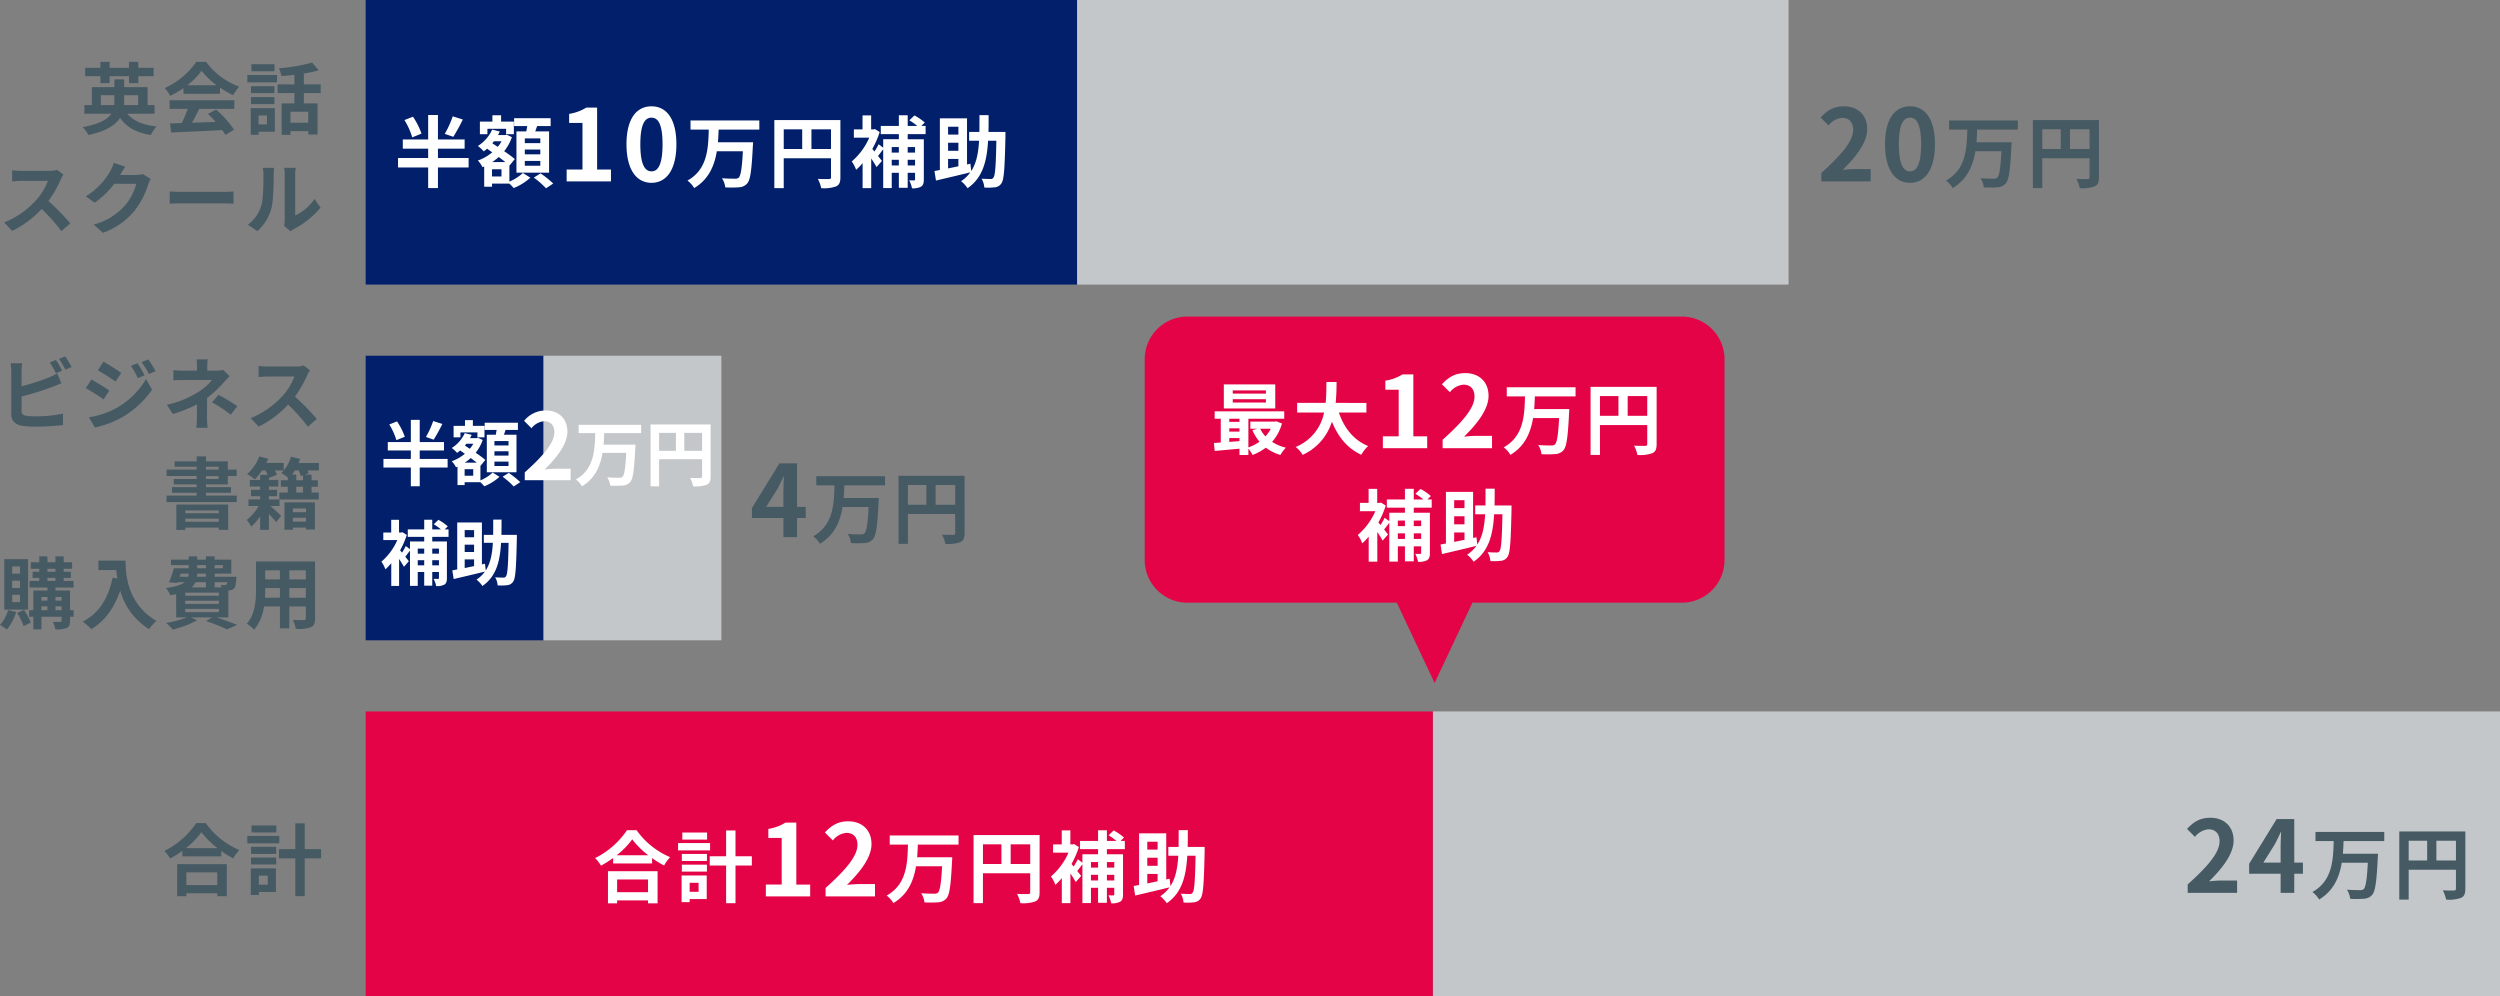 <svg xmlns="http://www.w3.org/2000/svg" width="702.794" height="280" viewBox="0 0 702.794 280"><rect x="0" y="0" width="702.794" height="280" fill="#808080" stroke="none"/><g transform="translate(-147.206 -1696)"><rect width="200" height="80" transform="translate(250 1696)" fill="#011f6b"/><rect width="50" height="80" transform="translate(250 1796)" fill="#011f6b"/><rect width="200" height="80" transform="translate(450 1696)" fill="#c3c7c9"/><rect width="300" height="80" transform="translate(550 1896)" fill="#c3c7c9"/><rect width="50" height="80" transform="translate(300 1796)" fill="#c3c7c9"/><path d="M-62.568-12.628h2.6v-1.958h5.434v1.958h2.618v-1.958h4.334V-16.94H-51.92v-1.672h-2.618v1.672h-5.434v-1.672h-2.6v1.672h-4.29v2.354h4.29Zm.132,6.16V-9.24h3.784v1.98a4.782,4.782,0,0,1-.044.792ZM-51.964-9.24v2.772h-3.96c.022-.242.022-.506.022-.748V-9.24Zm4.62,5.214V-6.468H-49.3v-5.038h-6.6v-2.2h-2.75v2.2h-6.314v5.038h-2.112v2.442h7.568c-1.034,1.562-3.344,2.9-8.052,3.762a10.755,10.755,0,0,1,1.628,2.222C-60.962.88-58.344-.814-57.046-2.86-55.2-.22-52.492,1.3-48.4,1.958a10.382,10.382,0,0,1,1.628-2.42c-3.85-.4-6.578-1.562-8.228-3.564Zm9.2-8.008a19.993,19.993,0,0,0,4.026-4.07,21.411,21.411,0,0,0,4.224,4.07Zm-1.078,2.4h10.274v-1.738a26.585,26.585,0,0,0,3.7,2.134,13.56,13.56,0,0,1,1.694-2.4,20.124,20.124,0,0,1-9.306-6.974H-35.6a21.846,21.846,0,0,1-8.888,7.37,10.22,10.22,0,0,1,1.54,2.2,25.4,25.4,0,0,0,3.718-2.2ZM-43.12-5.39h5.1a42.247,42.247,0,0,1-1.672,3.982l-3.322.11.352,2.552c3.74-.176,9.174-.4,14.344-.682a11.663,11.663,0,0,1,.88,1.364L-24.992.462A29.588,29.588,0,0,0-30.03-5.192l-2.31,1.21a26.222,26.222,0,0,1,2.156,2.244c-2.244.088-4.51.176-6.622.242.66-1.232,1.386-2.6,2.024-3.894h9.856V-7.81H-43.12Zm29.5-12.562h-6.49v1.98h6.49Zm-2.134,14.41v2.508h-2.354V-3.542ZM-13.53-5.61h-6.776v7.5h2.2V1.034h4.576Zm-6.71-1.122h6.6v-1.98h-6.6Zm6.6-5.038h-6.6v1.958h6.6Zm-7.634-1.078h8.36v-2.068h-8.36ZM-4.136-1.5H-9.13v-3.08h4.994Zm3.5-8.338v-2.442h-4.73v-3.058a33.455,33.455,0,0,0,4.158-.9l-1.848-2.178a48.088,48.088,0,0,1-9.328,1.606,8.561,8.561,0,0,1,.7,2.2c1.166-.088,2.42-.2,3.652-.352v2.684h-4.73v2.442h4.73v2.9h-3.586V1.914H-9.13V.858h4.994v.968h2.618V-6.93h-3.85v-2.9ZM-72.952,13.084l-1.8-1.342a7.885,7.885,0,0,1-2.266.286h-7.766a24.578,24.578,0,0,1-2.6-.154V15c.462-.022,1.672-.154,2.6-.154h7.458a17.046,17.046,0,0,1-3.278,5.39,24.662,24.662,0,0,1-9.02,6.314l2.266,2.376a28.979,28.979,0,0,0,8.272-6.182,50.168,50.168,0,0,1,5.544,6.226l2.508-2.178A61.846,61.846,0,0,0-77.176,20.5a32.346,32.346,0,0,0,3.454-6.05A10.4,10.4,0,0,1-72.952,13.084Zm17.358-2.244-3.212-1.056a10.584,10.584,0,0,1-.99,2.31,19.371,19.371,0,0,1-6.864,7.084L-64.2,21a25.076,25.076,0,0,0,5.544-5.324h6.182a15.639,15.639,0,0,1-3.124,6.006A17.533,17.533,0,0,1-64.46,27.12l2.6,2.332a20.542,20.542,0,0,0,8.888-6.2A22.954,22.954,0,0,0-49.148,15.9a8.808,8.808,0,0,1,.726-1.584l-2.244-1.386a7.054,7.054,0,0,1-1.914.264H-57c.022-.044.044-.066.066-.11C-56.672,12.6-56.1,11.61-55.594,10.84Zm12.518,6.974v3.454c.814-.066,2.288-.11,3.542-.11H-27.72c.924,0,2.046.088,2.574.11V17.814c-.572.044-1.54.132-2.574.132H-39.534C-40.678,17.946-42.284,17.88-43.076,17.814Zm32.142,9.7,1.848,1.518a4.7,4.7,0,0,1,.946-.66A24.223,24.223,0,0,0-.682,22.368l-1.694-2.42A13.932,13.932,0,0,1-7.81,24.59V13.084a11.171,11.171,0,0,1,.154-1.914h-3.278a9.753,9.753,0,0,1,.176,1.892V25.888A8.372,8.372,0,0,1-10.934,27.516Zm-10.186-.33,2.684,1.782a12.9,12.9,0,0,0,3.916-6.314c.594-2.222.66-6.864.66-9.46a14.491,14.491,0,0,1,.154-2H-16.94a8.349,8.349,0,0,1,.2,2.024c0,2.662-.022,6.82-.638,8.712A10.378,10.378,0,0,1-21.12,27.186Z" transform="translate(238 1732)" fill="#465a64"/><path d="M1.2,0H15.092V-3.472h-4.48c-.98,0-2.352.112-3.388.224,3.78-3.7,6.888-7.728,6.888-11.48,0-3.864-2.6-6.384-6.524-6.384-2.828,0-4.676,1.092-6.58,3.136l2.24,2.24a5.421,5.421,0,0,1,3.808-2.128c1.988,0,3.108,1.26,3.108,3.36,0,3.192-3.332,7.084-8.96,12.124ZM26.152.392c4.228,0,7-3.7,7-10.836s-2.772-10.668-7-10.668-7.028,3.5-7.028,10.668C19.124-3.3,21.924.392,26.152.392Zm0-3.22c-1.792,0-3.136-1.792-3.136-7.616,0-5.8,1.344-7.476,3.136-7.476s3.108,1.68,3.108,7.476C29.26-4.62,27.944-2.828,26.152-2.828ZM56.464-14.564v-2.574H37.126v2.574h5.126c-.154,5.3-.33,11.154-5.984,14.322A7.829,7.829,0,0,1,38.16,1.87C42.252-.594,43.836-4.4,44.518-8.47h7.326c-.242,4.708-.594,6.864-1.166,7.414a1.415,1.415,0,0,1-1.034.286c-.66,0-2.156,0-3.674-.132a6.288,6.288,0,0,1,.924,2.574,26.893,26.893,0,0,0,3.828-.022A3.189,3.189,0,0,0,53.076.55c.858-.968,1.232-3.63,1.562-10.384.044-.33.066-1.166.066-1.166H44.826c.11-1.188.154-2.4.2-3.564ZM71.116-9.108v-5.544h5.5v5.544Zm-7.788-5.544H68.52v5.544H63.328Zm15.928-2.6H60.688V1.892h2.64v-8.4H76.616v5.324c0,.374-.154.506-.572.528-.44,0-1.87.022-3.124-.066a10.693,10.693,0,0,1,.946,2.618,10.164,10.164,0,0,0,4.158-.484C78.948.99,79.256.264,79.256-1.166Z" transform="translate(658 1747)" fill="#465a64"/><path d="M1.2,0H15.092V-3.472h-4.48c-.98,0-2.352.112-3.388.224,3.78-3.7,6.888-7.728,6.888-11.48,0-3.864-2.6-6.384-6.524-6.384-2.828,0-4.676,1.092-6.58,3.136l2.24,2.24a5.421,5.421,0,0,1,3.808-2.128c1.988,0,3.108,1.26,3.108,3.36,0,3.192-3.332,7.084-8.96,12.124Zm21.28-8.512,3.22-5.152c.588-1.12,1.148-2.268,1.652-3.388h.112c-.056,1.232-.14,3.108-.14,4.312v4.228ZM27.328,0h3.836V-5.376H33.6V-8.512H31.164V-20.748H26.208L18.48-8.176v2.8h8.848ZM56.464-14.564v-2.574H37.126v2.574h5.126c-.154,5.3-.33,11.154-5.984,14.322A7.829,7.829,0,0,1,38.16,1.87C42.252-.594,43.836-4.4,44.518-8.47h7.326c-.242,4.708-.594,6.864-1.166,7.414a1.415,1.415,0,0,1-1.034.286c-.66,0-2.156,0-3.674-.132a6.288,6.288,0,0,1,.924,2.574,26.893,26.893,0,0,0,3.828-.022A3.189,3.189,0,0,0,53.076.55c.858-.968,1.232-3.63,1.562-10.384.044-.33.066-1.166.066-1.166H44.826c.11-1.188.154-2.4.2-3.564ZM71.116-9.108v-5.544h5.5v5.544Zm-7.788-5.544H68.52v5.544H63.328Zm15.928-2.6H60.688V1.892h2.64v-8.4H76.616v5.324c0,.374-.154.506-.572.528-.44,0-1.87.022-3.124-.066a10.693,10.693,0,0,1,.946,2.618,10.164,10.164,0,0,0,4.158-.484C78.948.99,79.256.264,79.256-1.166Z" transform="translate(761 1947)" fill="#465a64"/><path d="M4.592-8.512l3.22-5.152c.588-1.12,1.148-2.268,1.652-3.388h.112c-.056,1.232-.14,3.108-.14,4.312v4.228ZM9.436,0h3.836V-5.376h2.436V-8.512H13.272V-20.748H8.316L.588-8.176v2.8H9.436ZM38.012-14.564v-2.574H18.674v2.574H23.8c-.154,5.3-.33,11.154-5.984,14.322A7.829,7.829,0,0,1,19.708,1.87C23.8-.594,25.384-4.4,26.066-8.47h7.326c-.242,4.708-.594,6.864-1.166,7.414a1.415,1.415,0,0,1-1.034.286c-.66,0-2.156,0-3.674-.132a6.288,6.288,0,0,1,.924,2.574A26.893,26.893,0,0,0,32.27,1.65,3.189,3.189,0,0,0,34.624.55c.858-.968,1.232-3.63,1.562-10.384.044-.33.066-1.166.066-1.166H26.374c.11-1.188.154-2.4.2-3.564ZM52.224-9.108v-5.544h5.5v5.544Zm-7.788-5.544h5.192v5.544H44.436Zm15.928-2.6H41.8V1.892h2.64v-8.4H57.724v5.324c0,.374-.154.506-.572.528-.44,0-1.87.022-3.124-.066a10.693,10.693,0,0,1,.946,2.618,10.164,10.164,0,0,0,4.158-.484C60.056.99,60.364.264,60.364-1.166Z" transform="translate(358 1847)" fill="#465a64"/><path d="M-75.064-17.82l-1.738.7a26.33,26.33,0,0,1,1.716,3.058l1.782-.748C-73.722-15.62-74.514-17.006-75.064-17.82Zm2.6-.99-1.738.7a23.325,23.325,0,0,1,1.782,3.036l1.738-.748A24.285,24.285,0,0,0-72.468-18.81Zm-12.078,1.936H-87.8a18.2,18.2,0,0,1,.176,2.288V-2.6c0,1.892,1.1,2.948,3.014,3.3a24.489,24.489,0,0,0,3.7.242A62.516,62.516,0,0,0-73.084.484V-2.728a37.27,37.27,0,0,1-7.656.77,20.576,20.576,0,0,1-2.552-.132c-.99-.2-1.43-.44-1.43-1.386v-4.07A75.938,75.938,0,0,0-76.1-10.23c.726-.264,1.716-.682,2.574-1.034l-1.188-2.794a14.228,14.228,0,0,1-2.4,1.188,55.482,55.482,0,0,1-7.612,2.442v-4.158A16.528,16.528,0,0,1-84.546-16.874ZM-52.14-16.9l-1.848.77a19.872,19.872,0,0,1,1.936,3.454l1.914-.814A37.411,37.411,0,0,0-52.14-16.9Zm3.014-1.056-1.87.77a21.14,21.14,0,0,1,2.068,3.344l1.87-.836A28.291,28.291,0,0,0-49.126-17.952Zm-12.584.638-1.584,2.42c1.452.814,3.74,2.288,4.972,3.146l1.628-2.42C-57.838-14.982-60.258-16.522-61.71-17.314Zm-4.07,15.62,1.65,2.882a27.668,27.668,0,0,0,7.348-2.706,26.538,26.538,0,0,0,8.734-7.92l-1.694-2.992A22.271,22.271,0,0,1-58.3-4.18,23.593,23.593,0,0,1-65.78-1.694Zm.682-10.6-1.584,2.42c1.474.792,3.762,2.266,5.016,3.146L-60.06-9.2C-61.182-9.988-63.6-11.506-65.1-12.3Zm32.692-5.676h-3.146a14.212,14.212,0,0,1,.132,2.024v1.144h-3.806a20.7,20.7,0,0,1-2.816-.154v2.882c.682-.066,2.068-.088,2.86-.088h7.964a14.542,14.542,0,0,1-3.7,3.278A27.323,27.323,0,0,1-43.89-5.214l1.694,2.6a38.628,38.628,0,0,0,6.754-2.706v3.762a25.343,25.343,0,0,1-.176,2.816h3.168C-32.516.572-32.6-.682-32.6-1.562c0-1.386.022-3.784.022-5.544a33.2,33.2,0,0,0,4.62-4.312c.484-.528,1.144-1.276,1.716-1.826l-1.826-1.782a6.594,6.594,0,0,1-1.826.22h-2.64V-15.95A18.032,18.032,0,0,1-32.406-17.974ZM-25.938-2.4l1.848-2.42a49.593,49.593,0,0,0-5.28-3.19L-31.2-5.9A34.6,34.6,0,0,1-25.938-2.4ZM-3.652-14.916l-1.8-1.342a7.885,7.885,0,0,1-2.266.286h-7.766a24.578,24.578,0,0,1-2.6-.154V-13c.462-.022,1.672-.154,2.6-.154H-8.03a17.046,17.046,0,0,1-3.278,5.39,24.662,24.662,0,0,1-9.02,6.314L-18.062.924A28.979,28.979,0,0,0-9.79-5.258,50.168,50.168,0,0,1-4.246.968L-1.738-1.21A61.847,61.847,0,0,0-7.876-7.5a32.345,32.345,0,0,0,3.454-6.05A10.4,10.4,0,0,1-3.652-14.916ZM-29.282,24.5v.792H-38.7V24.5ZM-38.7,27.67v-.858h9.416v.858Zm-2.53,2.31h2.53v-.66h9.416v.638h2.64V22.83H-41.228Zm8.338-15.158h3.542v.836H-32.89Zm0-2.618h3.542v.814H-32.89Zm6.138,4.972V14.822h2.508v-1.8h-2.508V10.686H-32.89V9.3h-2.618v1.386h-6.2V12.2h6.2v.814h-8.448v1.8h8.448v.836h-6.446v1.518h6.446v.77h-6.93V19.53h6.93v.792h-8.47v1.826h19.734V20.322H-32.89V19.53h7.04V17.946h-7.04v-.77ZM-4.774,23.93v1.056H-8.448V23.93Zm-3.674,3.7V26.548h3.674v1.078Zm-2.376,2.288h2.376V29.32h3.674v.528h2.508V22.214h-8.558Zm5.214-15.29V16.01H-7.5V14.426H-8.668c.264-.374.528-.748.77-1.166H-6.82a7.944,7.944,0,0,1,.572,1.606Zm0,4.84H-7.5V17.836H-5.61Zm4.466-8.316h-5.7c.154-.4.286-.77.4-1.144L-9,9.388a10.162,10.162,0,0,1-2.728,4.6A19.723,19.723,0,0,1-9.9,15.174v.836h-1.936v1.826H-9.9v1.628h-2.376l.022,1.936H-15.2v-.9h2.31v-1.8H-15.2V17.77h2.662V15.922H-15.2v-.55l2.244-.9a7.006,7.006,0,0,0-.55-1.21h2.464V11.148h-4.862c.176-.4.374-.792.528-1.166l-2.53-.682a12.336,12.336,0,0,1-3.41,4.972,16.591,16.591,0,0,1,2.178,1.5,18.868,18.868,0,0,0,2-2.508h.99a12.223,12.223,0,0,1,.594,1.21h-2.112v1.452h-2.9V17.77h2.9v.924H-20.24v1.8h2.574v.9h-3.278v1.848h2.86a13.435,13.435,0,0,1-3.344,3.916,8.2,8.2,0,0,1,1.254,1.914A18.421,18.421,0,0,0-17.666,26.2v3.762H-15.2V25.47c.77.836,1.562,1.716,2.046,2.31L-11.748,26c-.44-.44-2.046-1.914-3.036-2.75h2.574l-.022-1.848H-1.188V19.464H-3.212V17.836H-1.43V16.01H-3.212V14.426h-1.87L-4,14.008c-.066-.2-.176-.462-.286-.748h3.146Zm-84.04,31.124h-2.178V40.248h2.178Zm0,4h-2.178V44.23h2.178Zm0,4h-2.178V48.212h2.178Zm2.288-12.1h-6.688V52.37H-82.9Zm-5.632,14.344a10.436,10.436,0,0,1-2.266,4.158,13.4,13.4,0,0,1,1.936,1.276A14.564,14.564,0,0,0-86.24,53.03Zm2.574.77a19.064,19.064,0,0,1,1.8,3.718l2.024-.99a20.07,20.07,0,0,0-1.892-3.542Zm10.758-.748v-1.1h1.716v1.1Zm-3.938-1.1h1.672v1.1h-1.672Zm1.672-2.618V49.84h-1.672V48.828Zm3.982,0V49.84H-75.2V48.828Zm-3.982-5.368h2.244v.858h-2.244Zm0-2.552h2.244v.814h-2.244Zm7.37,11.638H-71.1V47H-75.2v-.836h5.082V44.318h-2.772V43.46h2.024V41.722h-2.024v-.814h2.376V39.06h-2.376V37.388h-2.332V39.06h-2.244V37.388H-79.75V39.06h-2.376v1.848h2.376v.814h-1.87V43.46h1.87v.858H-82.5v1.848h5.038V47h-3.96v5.544H-82.61v1.826h1.188v3.564h2.288V54.372h5.654v1.144c0,.242-.088.33-.374.33-.264,0-1.21,0-2.068-.022a8.018,8.018,0,0,1,.682,2.09,7.864,7.864,0,0,0,3.19-.374c.726-.352.946-.9.946-2V54.372h1.012ZM-63.118,38.6V41.26H-58.1c.066.748.154,1.54.308,2.376l-1.342-.242c-1.21,5.786-3.828,10.032-8.4,12.342a20.9,20.9,0,0,1,2.4,2.134c3.828-2.288,6.468-5.94,8.118-10.868a18.589,18.589,0,0,0,8.1,10.846,14.085,14.085,0,0,1,2.112-2.288c-8.1-4.774-8.69-12.8-8.69-16.962Zm24.4,13.574h9.46v.9h-9.46Zm5.808-7.5v1.452h-4a4.46,4.46,0,0,0,1.078-1.452ZM-40,42.272h2.244a2.7,2.7,0,0,1-.132.858h-2.4Zm4.642-2.4h2.442v.88h-2.442Zm7.216,0v.88h-2.288v-.88Zm-4.774,3.256H-35.42l.066-.858h2.442Zm6.006,1.54a1.341,1.341,0,0,1-.2.638.5.5,0,0,1-.462.154,6.491,6.491,0,0,1-1.21-.066,4.6,4.6,0,0,1,.264.726h-1.914V44.67Zm-2.354,3.806h-9.46v-.858h9.46Zm0,2.288h-9.46v-.88h9.46ZM-26.6,54.57V46.98c.132,0,.242-.022.33-.022a1.96,1.96,0,0,0,1.276-.528c.374-.4.506-1.188.616-2.618.022-.242.044-.682.044-.682h-6.094v-.858h4.664V38.334h-4.664v-.946h-2.486v.946h-2.442v-.946H-37.73v.946h-4.994v1.54h4.994v.88h-4.18a33.245,33.245,0,0,1-1.386,3.96l2.376.154.066-.2h1.936c-.9.726-2.486,1.276-5.214,1.628A10.168,10.168,0,0,1-42.9,48.322c.594-.088,1.122-.176,1.628-.286V54.57h2.992a29.868,29.868,0,0,1-5.83,1.54,16.9,16.9,0,0,1,1.892,1.87,28.117,28.117,0,0,0,6.864-2.618l-1.738-.792h5.874L-32.89,55.6a46.416,46.416,0,0,1,5.874,2.332l2.9-1.254c-1.386-.594-3.7-1.43-5.808-2.112ZM-9.46,49.026V46.32h4.642v2.706Zm-6.842,0c.044-.814.066-1.606.066-2.31v-.4H-12.1v2.706Zm4.2-7.7v2.552h-4.136V41.326Zm7.282,2.552H-9.46V41.326h4.642Zm2.6-5.038h-16.61v7.854c0,3.08-.2,7-2.6,9.636a9.663,9.663,0,0,1,2.068,1.694,12.6,12.6,0,0,0,2.772-6.534H-12.1v6.138h2.64V51.49h4.642v3.3c0,.4-.154.528-.572.528-.4,0-1.848.022-3.08-.044a9.891,9.891,0,0,1,.836,2.508A10.216,10.216,0,0,0-3.41,57.32c.88-.4,1.188-1.1,1.188-2.508Z" transform="translate(238 1815)" fill="#465a64"/><path d="M-29.722-4.774v3.586h-8.69V-4.774Zm-11.264,6.71h2.574V1.122h8.69v.814h2.684v-9.02H-40.986Zm2.442-13.508a22.479,22.479,0,0,0,4.378-4.466,24.1,24.1,0,0,0,4.51,4.466Zm2.9-7.04a23.29,23.29,0,0,1-8.954,7.832,10.683,10.683,0,0,1,1.65,2.134,30.653,30.653,0,0,0,3.41-2.156v1.54h10.956V-10.78a26.389,26.389,0,0,0,3.366,2.09,12.788,12.788,0,0,1,1.694-2.354,22.1,22.1,0,0,1-9.416-7.568Zm22.528.66h-6.974v1.98h6.974ZM-12.276-15h-9v2.068h9ZM-15.51-3.828V-1.3h-2.508v-2.53ZM-13.222-5.9h-7.062v7.5h2.266V.748h4.8Zm-7-1.078h7.062V-8.932h-7.062Zm0-2.97h7.062v-2h-7.062Zm19.69-1.342h-4.6v-7.26h-2.64v7.26h-4.6v2.6h4.6v10.6h2.64V-8.69h4.6Z" transform="translate(238 1946)" fill="#465a64"/><rect width="300" height="80" transform="translate(250 1896)" fill="#e40346"/><path d="M16.478-18.3a27.168,27.168,0,0,1-2.244,4.928l2.4.836A51.888,51.888,0,0,0,19.316-17.4ZM7.7-13.442a20.957,20.957,0,0,0-2.4-4.752l-2.4.946a20.568,20.568,0,0,1,2.2,4.862ZM20.944-6.578H12.32V-9.2h7.5v-2.6h-7.5v-6.864H9.57v6.864H2.442v2.6H9.57v2.618H1.1v2.662H9.57V1.87h2.75V-3.916h8.624ZM41.1-10.758H36.74V-12.1H41.1Zm0,3.146H36.74V-8.954H41.1Zm0,3.212H36.74V-5.764H41.1Zm-6.71-9.658V-2.464H43.56V-14.058H39.666c.176-.462.352-.968.528-1.5H44v-2.222H33.726v2.222h3.7c-.088.484-.176,1.012-.264,1.5Zm-8.162-.726h5.258v1.518H33.66v-3.542H30.074V-18.59H27.632v1.782h-3.52v3.542h2.112Zm3.96,13.4H27.522V-3.41h2.662ZM27.566-5.434a16,16,0,0,0,1.848-1.43c.66.506,1.32.99,1.87,1.43Zm2.64-5.852a9.4,9.4,0,0,1-1.078,1.562l-1.518-.99c.154-.2.308-.374.462-.572Zm2.2,6.776.044.044,1.474-1.826a34.559,34.559,0,0,0-2.992-2.2,12.8,12.8,0,0,0,2.178-3.96l-1.474-.682-.4.11H29.194a8.684,8.684,0,0,0,.506-1.012l-2.134-.528a10.58,10.58,0,0,1-4.026,4.6,9.869,9.869,0,0,1,1.65,1.518,10.075,10.075,0,0,0,.946-.748l1.452,1.012a13.048,13.048,0,0,1-4.048,2.31A7.552,7.552,0,0,1,24.86-4l.462-.2V1.5h2.2V.616h4.884a15.517,15.517,0,0,1,1.21,1.254A15.644,15.644,0,0,0,38.3-1.056L36.19-2.376A12.468,12.468,0,0,1,32.406.044ZM39.27-1.078A24.242,24.242,0,0,1,42.7,1.936L44.726.594a27.7,27.7,0,0,0-3.564-2.86ZM48.5,0h12.46V-3.332H57.064V-20.748H54.012A12.926,12.926,0,0,1,49.2-18.984v2.548h3.752v13.1H48.5ZM72.352.392c4.228,0,7-3.7,7-10.836s-2.772-10.668-7-10.668-7.028,3.5-7.028,10.668C65.324-3.3,68.124.392,72.352.392Zm0-3.22c-1.792,0-3.136-1.792-3.136-7.616,0-5.8,1.344-7.476,3.136-7.476s3.108,1.68,3.108,7.476C75.46-4.62,74.144-2.828,72.352-2.828Zm30.312-11.736v-2.574H83.326v2.574h5.126c-.154,5.3-.33,11.154-5.984,14.322A7.829,7.829,0,0,1,84.36,1.87C88.452-.594,90.036-4.4,90.718-8.47h7.326c-.242,4.708-.594,6.864-1.166,7.414a1.415,1.415,0,0,1-1.034.286c-.66,0-2.156,0-3.674-.132a6.288,6.288,0,0,1,.924,2.574,26.893,26.893,0,0,0,3.828-.022A3.189,3.189,0,0,0,99.276.55c.858-.968,1.232-3.63,1.562-10.384.044-.33.066-1.166.066-1.166H91.026c.11-1.188.154-2.4.2-3.564Zm14.652,5.456v-5.544h5.5v5.544Zm-7.788-5.544h5.192v5.544h-5.192Zm15.928-2.6H106.888V1.892h2.64v-8.4h13.288v5.324c0,.374-.154.506-.572.528-.44,0-1.87.022-3.124-.066a10.693,10.693,0,0,1,.946,2.618,10.164,10.164,0,0,0,4.158-.484c.924-.418,1.232-1.144,1.232-2.574Zm20.988,7.59V-8.1h-2.068V-9.658Zm-2.068,5.17V-6.072h2.068v1.584Zm-4.488,0V-6.072h2v1.584Zm2-5.17V-8.1h-2V-9.658Zm7.524-3.63V-15.6h-1.188l.946-.946a13.714,13.714,0,0,0-2.9-2l-1.43,1.364A17.674,17.674,0,0,1,147.06-15.6h-2.684V-18.59H141.89V-15.6h-5.082v2.31h5.082v1.43h-4.4v2.376l-1.3-.968A15.364,15.364,0,0,1,135.026-8.4q-.33-.4-.594-.726a25.267,25.267,0,0,0,2.068-4.752l-1.32-.836-.462.088H134.1v-3.938h-2.42v3.938H129.24V-12.3h4.334a18.542,18.542,0,0,1-4.928,6.688,9.495,9.495,0,0,1,1.232,2.354A15.041,15.041,0,0,0,131.7-5.148v7.04h2.42V-6.446a27.519,27.519,0,0,1,1.5,2.42l1.518-1.738-1.1-1.386c.44-.55.946-1.232,1.452-1.892V1.87h2.4V-2.42h2V1.8h2.486V-2.42h2.068V-.594c0,.242-.066.308-.286.308-.2,0-.792,0-1.364-.022a8.539,8.539,0,0,1,.792,2.244,4.844,4.844,0,0,0,2.508-.44c.638-.4.814-1.012.814-2.046V-11.858h-4.532v-1.43Zm6.314,6.974h2.9v2.068c-1.012.2-1.98.418-2.9.594Zm2.9-9.064v2.222h-2.9v-2.222Zm0,6.776h-2.9v-2.266h2.9Zm13.222-5.3H167.08c.044-1.5.044-3.08.044-4.73H164.55c0,1.672,0,3.234-.022,4.73h-2.882v2.464h2.794c-.2,3.41-.726,6.248-2.2,8.536L162-4.972l-.946.2V-17.732h-7.634v14.52c-.55.11-1.078.2-1.518.286l.418,2.684c2.684-.638,6.292-1.474,9.658-2.31a9.688,9.688,0,0,1-2.6,2.486,8.657,8.657,0,0,1,1.826,1.98c4.246-2.926,5.434-7.546,5.764-13.354H169.3c-.132,7.062-.33,9.79-.836,10.384a.774.774,0,0,1-.77.374c-.484,0-1.474-.022-2.552-.088a5.635,5.635,0,0,1,.77,2.486,15.924,15.924,0,0,0,2.992-.066A2.4,2.4,0,0,0,170.732.528c.726-1.012.924-4.246,1.122-13.266Z" transform="translate(258 1747)" fill="#fff"/><path d="M14.98-16.64a24.7,24.7,0,0,1-2.04,4.48l2.18.76a47.171,47.171,0,0,0,2.44-4.42ZM7-12.22a19.052,19.052,0,0,0-2.18-4.32l-2.18.86a18.7,18.7,0,0,1,2,4.42ZM19.04-5.98H11.2V-8.36h6.82v-2.36H11.2v-6.24H8.7v6.24H2.22v2.36H8.7v2.38H1v2.42H8.7V1.7h2.5V-3.56h7.84Zm17.12-3.8H32.2V-11h3.96Zm0,2.86H32.2V-8.14h3.96Zm0,2.92H32.2V-5.24h3.96Zm-6.1-8.78V-2.24H38.4V-12.78H34.86c.16-.42.32-.88.48-1.36H38.8v-2.02H29.46v2.02h3.36c-.08.44-.16.92-.24,1.36Zm-7.42-.66h4.78v1.38H29.4v-3.22H26.14V-16.9H23.92v1.62h-3.2v3.22h1.92Zm3.6,12.18H23.82V-3.1h2.42ZM23.86-4.94a14.541,14.541,0,0,0,1.68-1.3c.6.46,1.2.9,1.7,1.3Zm2.4-5.32a8.548,8.548,0,0,1-.98,1.42l-1.38-.9c.14-.18.28-.34.42-.52Zm2,6.16.04.04,1.34-1.66a31.418,31.418,0,0,0-2.72-2,11.638,11.638,0,0,0,1.98-3.6l-1.34-.62-.36.1H25.34a7.894,7.894,0,0,0,.46-.92l-1.94-.48A9.618,9.618,0,0,1,20.2-9.06a8.972,8.972,0,0,1,1.5,1.38,9.159,9.159,0,0,0,.86-.68l1.32.92a11.862,11.862,0,0,1-3.68,2.1,6.865,6.865,0,0,1,1.2,1.7l.42-.18V1.36h2V.56h4.44a14.107,14.107,0,0,1,1.1,1.14A14.222,14.222,0,0,0,33.62-.96L31.7-2.16A11.335,11.335,0,0,1,28.26.04ZM34.5-.98a22.038,22.038,0,0,1,3.12,2.74L39.46.54a25.178,25.178,0,0,0-3.24-2.6ZM40.718,0h12.9V-3.224h-4.16c-.91,0-2.184.1-3.146.208,3.51-3.432,6.4-7.176,6.4-10.66,0-3.588-2.418-5.928-6.058-5.928a7.723,7.723,0,0,0-6.11,2.912l2.08,2.08a5.034,5.034,0,0,1,3.536-1.976c1.846,0,2.886,1.17,2.886,3.12,0,2.964-3.094,6.578-8.32,11.258ZM73.454-13.24v-2.34H55.874v2.34h4.66c-.14,4.82-.3,10.14-5.44,13.02a7.117,7.117,0,0,1,1.72,1.92c3.72-2.24,5.16-5.7,5.78-9.4h6.66c-.22,4.28-.54,6.24-1.06,6.74a1.286,1.286,0,0,1-.94.26c-.6,0-1.96,0-3.34-.12a5.716,5.716,0,0,1,.84,2.34,24.449,24.449,0,0,0,3.48-.02,2.9,2.9,0,0,0,2.14-1c.78-.88,1.12-3.3,1.42-9.44.04-.3.06-1.06.06-1.06h-8.98c.1-1.08.14-2.18.18-3.24Zm12.12,4.96v-5.04h5v5.04Zm-7.08-5.04h4.72v5.04h-4.72Zm14.48-2.36H76.094V1.72h2.4V-5.92h12.08v4.84c0,.34-.14.46-.52.48-.4,0-1.7.02-2.84-.06a9.721,9.721,0,0,1,.86,2.38,9.24,9.24,0,0,0,3.78-.44c.84-.38,1.12-1.04,1.12-2.34ZM16.6,19.22v1.42H14.72V19.22Zm-1.88,4.7V22.48H16.6v1.44Zm-4.08,0V22.48h1.82v1.44Zm1.82-4.7v1.42H10.64V19.22Zm6.84-3.3v-2.1H18.22l.86-.86a12.467,12.467,0,0,0-2.64-1.82l-1.3,1.24a16.067,16.067,0,0,1,2.02,1.44H14.72V11.1H12.46v2.72H7.84v2.1h4.62v1.3h-4v2.16L7.28,18.5a13.968,13.968,0,0,1-1.06,1.86q-.3-.36-.54-.66a22.97,22.97,0,0,0,1.88-4.32l-1.2-.76-.42.08H5.38V11.12H3.18V14.7H.96v2.12H4.9A16.856,16.856,0,0,1,.42,22.9a8.631,8.631,0,0,1,1.12,2.14A13.673,13.673,0,0,0,3.2,23.32v6.4H5.4V22.14a25.016,25.016,0,0,1,1.36,2.2l1.38-1.58-1-1.26c.4-.5.86-1.12,1.32-1.72V29.7h2.18V25.8h1.82v3.84h2.26V25.8H16.6v1.66c0,.22-.06.28-.26.28-.18,0-.72,0-1.24-.02a7.763,7.763,0,0,1,.72,2.04,4.4,4.4,0,0,0,2.28-.4c.58-.36.74-.92.74-1.86V17.22H14.72v-1.3Zm4.54,6.34h2.64v1.88c-.92.18-1.8.38-2.64.54Zm2.64-8.24v2.02H23.84V14.02Zm0,6.16H23.84V18.12h2.64ZM38.5,15.36H34.16c.04-1.36.04-2.8.04-4.3H31.86c0,1.52,0,2.94-.02,4.3H29.22V17.6h2.54c-.18,3.1-.66,5.68-2,7.76l-.22-1.88-.86.18V11.88H21.74v13.2c-.5.1-.98.18-1.38.26l.38,2.44c2.44-.58,5.72-1.34,8.78-2.1a8.807,8.807,0,0,1-2.36,2.26,7.87,7.87,0,0,1,1.66,1.8c3.86-2.66,4.94-6.86,5.24-12.14h2.12c-.12,6.42-.3,8.9-.76,9.44a.7.7,0,0,1-.7.34c-.44,0-1.34-.02-2.32-.08a5.123,5.123,0,0,1,.7,2.26,14.476,14.476,0,0,0,2.72-.06,2.177,2.177,0,0,0,1.66-1.02c.66-.92.84-3.86,1.02-12.06Z" transform="translate(254 1831)" fill="#fff"/><path d="M15.378-4.774v3.586H6.688V-4.774ZM4.114,1.936H6.688V1.122h8.69v.814h2.684v-9.02H4.114ZM6.556-11.572a22.479,22.479,0,0,0,4.378-4.466,24.1,24.1,0,0,0,4.51,4.466Zm2.9-7.04A23.29,23.29,0,0,1,.506-10.78a10.683,10.683,0,0,1,1.65,2.134A30.652,30.652,0,0,0,5.566-10.8v1.54H16.522V-10.78a26.389,26.389,0,0,0,3.366,2.09,12.788,12.788,0,0,1,1.694-2.354,22.1,22.1,0,0,1-9.416-7.568Zm22.528.66H25.014v1.98h6.974ZM32.824-15h-9v2.068h9ZM29.59-3.828V-1.3H27.082v-2.53ZM31.878-5.9H24.816v7.5h2.266V.748h4.8Zm-7-1.078h7.062V-8.932H24.882Zm0-2.97h7.062v-2H24.882Zm19.69-1.342h-4.6v-7.26h-2.64v7.26h-4.6v2.6h4.6v10.6h2.64V-8.69h4.6ZM48.5,0h12.46V-3.332H57.064V-20.748H54.012A12.926,12.926,0,0,1,49.2-18.984v2.548h3.752v13.1H48.5ZM65.3,0H79.184V-3.472H74.7c-.98,0-2.352.112-3.388.224,3.78-3.7,6.888-7.728,6.888-11.48,0-3.864-2.6-6.384-6.524-6.384-2.828,0-4.676,1.092-6.58,3.136l2.24,2.24a5.421,5.421,0,0,1,3.808-2.128c1.988,0,3.108,1.26,3.108,3.36,0,3.192-3.332,7.084-8.96,12.124Zm37.368-14.564v-2.574H83.326v2.574h5.126c-.154,5.3-.33,11.154-5.984,14.322A7.829,7.829,0,0,1,84.36,1.87C88.452-.594,90.036-4.4,90.718-8.47h7.326c-.242,4.708-.594,6.864-1.166,7.414a1.415,1.415,0,0,1-1.034.286c-.66,0-2.156,0-3.674-.132a6.288,6.288,0,0,1,.924,2.574,26.893,26.893,0,0,0,3.828-.022A3.189,3.189,0,0,0,99.276.55c.858-.968,1.232-3.63,1.562-10.384.044-.33.066-1.166.066-1.166H91.026c.11-1.188.154-2.4.2-3.564Zm14.652,5.456v-5.544h5.5v5.544Zm-7.788-5.544h5.192v5.544h-5.192Zm15.928-2.6H106.888V1.892h2.64v-8.4h13.288v5.324c0,.374-.154.506-.572.528-.44,0-1.87.022-3.124-.066a10.693,10.693,0,0,1,.946,2.618,10.164,10.164,0,0,0,4.158-.484c.924-.418,1.232-1.144,1.232-2.574Zm20.988,7.59V-8.1h-2.068V-9.658Zm-2.068,5.17V-6.072h2.068v1.584Zm-4.488,0V-6.072h2v1.584Zm2-5.17V-8.1h-2V-9.658Zm7.524-3.63V-15.6h-1.188l.946-.946a13.714,13.714,0,0,0-2.9-2l-1.43,1.364A17.674,17.674,0,0,1,147.06-15.6h-2.684V-18.59H141.89V-15.6h-5.082v2.31h5.082v1.43h-4.4v2.376l-1.3-.968A15.364,15.364,0,0,1,135.026-8.4q-.33-.4-.594-.726a25.267,25.267,0,0,0,2.068-4.752l-1.32-.836-.462.088H134.1v-3.938h-2.42v3.938H129.24V-12.3h4.334a18.542,18.542,0,0,1-4.928,6.688,9.495,9.495,0,0,1,1.232,2.354A15.041,15.041,0,0,0,131.7-5.148v7.04h2.42V-6.446a27.519,27.519,0,0,1,1.5,2.42l1.518-1.738-1.1-1.386c.44-.55.946-1.232,1.452-1.892V1.87h2.4V-2.42h2V1.8h2.486V-2.42h2.068V-.594c0,.242-.066.308-.286.308-.2,0-.792,0-1.364-.022a8.539,8.539,0,0,1,.792,2.244,4.844,4.844,0,0,0,2.508-.44c.638-.4.814-1.012.814-2.046V-11.858h-4.532v-1.43Zm6.314,6.974h2.9v2.068c-1.012.2-1.98.418-2.9.594Zm2.9-9.064v2.222h-2.9v-2.222Zm0,6.776h-2.9v-2.266h2.9Zm13.222-5.3H167.08c.044-1.5.044-3.08.044-4.73H164.55c0,1.672,0,3.234-.022,4.73h-2.882v2.464h2.794c-.2,3.41-.726,6.248-2.2,8.536L162-4.972l-.946.2V-17.732h-7.634v14.52c-.55.11-1.078.2-1.518.286l.418,2.684c2.684-.638,6.292-1.474,9.658-2.31a9.688,9.688,0,0,1-2.6,2.486,8.657,8.657,0,0,1,1.826,1.98c4.246-2.926,5.434-7.546,5.764-13.354H169.3c-.132,7.062-.33,9.79-.836,10.384a.774.774,0,0,1-.77.374c-.484,0-1.474-.022-2.552-.088a5.635,5.635,0,0,1,.77,2.486,15.924,15.924,0,0,0,2.992-.066A2.4,2.4,0,0,0,170.732.528c.726-1.012.924-4.246,1.122-13.266Z" transform="translate(314 1948)" fill="#fff"/><g transform="translate(-45 -36)"><path d="M-11598.13-5438.576h21.261L-11587.5-5416Zm-58.869,0a12,12,0,0,1-12-12V-5507a12,12,0,0,1,12-12h139a12,12,0,0,1,12,12v56.424a12,12,0,0,1-12,12Z" transform="translate(12183 7340)" fill="#e40346"/><path d="M-47.922-15.356H-57.25v-.9h9.328Zm0,2.508H-57.25v-.924h9.328ZM-45.3-17.93H-59.758v6.754H-45.3ZM-46.558-5.478a9.212,9.212,0,0,1-1.5,2.156,8.517,8.517,0,0,1-1.474-2.156ZM-58.218-2.86h2.86V-2c-.968.088-1.936.154-2.86.22Zm0-2.728h2.86v.924h-2.86Zm2.86-2.706v.88h-2.86v-.88Zm10.34.726-.44.088H-52.3v2h2.024l-1.452.4a13.474,13.474,0,0,0,2,3.256A11.3,11.3,0,0,1-52.85-.242V-8.294h10.076v-2.068H-62.332v2.068h1.716v6.688c-.682.066-1.342.088-1.914.132l.2,2.244c1.936-.176,4.444-.4,6.974-.638V1.914h2.508V.132a9.725,9.725,0,0,1,1.166,1.76,14.334,14.334,0,0,0,3.74-2.046,12.325,12.325,0,0,0,4.092,2.046,10.837,10.837,0,0,1,1.54-2.046,12.3,12.3,0,0,1-3.872-1.628,13.116,13.116,0,0,0,2.772-5.17Zm25.344-2.464v-2.706H-28.32c.22-2.046.242-4.07.264-5.874h-2.86c-.022,1.8,0,3.806-.22,5.874h-8.008v2.706h7.568a13.189,13.189,0,0,1-7.986,9.68A7.751,7.751,0,0,1-37.6,1.87a15.143,15.143,0,0,0,8.228-9.35c1.716,4.246,4.268,7.458,8.25,9.328A10.529,10.529,0,0,1-19.19-.616c-4.114-1.672-6.776-5.126-8.228-9.416ZM-15.046,0h12.46V-3.332H-6.478V-20.748H-9.53a12.926,12.926,0,0,1-4.816,1.764v2.548h3.752v13.1h-4.452Zm16.8,0H15.642V-3.472h-4.48c-.98,0-2.352.112-3.388.224,3.78-3.7,6.888-7.728,6.888-11.48,0-3.864-2.6-6.384-6.524-6.384-2.828,0-4.676,1.092-6.58,3.136l2.24,2.24a5.421,5.421,0,0,1,3.808-2.128c1.988,0,3.108,1.26,3.108,3.36,0,3.192-3.332,7.084-8.96,12.124ZM39.122-14.564v-2.574H19.784v2.574H24.91c-.154,5.3-.33,11.154-5.984,14.322A7.829,7.829,0,0,1,20.818,1.87C24.91-.594,26.494-4.4,27.176-8.47H34.5c-.242,4.708-.594,6.864-1.166,7.414A1.415,1.415,0,0,1,32.3-.77c-.66,0-2.156,0-3.674-.132a6.288,6.288,0,0,1,.924,2.574A26.893,26.893,0,0,0,33.38,1.65,3.189,3.189,0,0,0,35.734.55c.858-.968,1.232-3.63,1.562-10.384.044-.33.066-1.166.066-1.166H27.484c.11-1.188.154-2.4.2-3.564ZM53.774-9.108v-5.544h5.5v5.544Zm-7.788-5.544h5.192v5.544H45.986Zm15.928-2.6H43.346V1.892h2.64v-8.4H59.274v5.324c0,.374-.154.506-.572.528-.44,0-1.87.022-3.124-.066a10.693,10.693,0,0,1,.946,2.618,10.164,10.164,0,0,0,4.158-.484C61.606.99,61.914.264,61.914-1.166Zm-66.2,37.59V21.9H-6.358V20.342Zm-2.068,5.17V23.928H-4.29v1.584Zm-4.488,0V23.928h2v1.584Zm2-5.17V21.9h-2V20.342Zm7.524-3.63V14.4H-2.508l.946-.946a13.714,13.714,0,0,0-2.9-2L-5.9,12.818A17.674,17.674,0,0,1-3.674,14.4H-6.358V11.41H-8.844V14.4h-5.082v2.31h5.082v1.43h-4.4v2.376l-1.3-.968A15.365,15.365,0,0,1-15.708,21.6q-.33-.4-.594-.726a25.267,25.267,0,0,0,2.068-4.752l-1.32-.836-.462.088h-.616V11.432h-2.42V15.37h-2.442V17.7h4.334a18.542,18.542,0,0,1-4.928,6.688,9.494,9.494,0,0,1,1.232,2.354,15.04,15.04,0,0,0,1.826-1.892v7.04h2.42V23.554a27.517,27.517,0,0,1,1.5,2.42l1.518-1.738-1.1-1.386c.44-.55.946-1.232,1.452-1.892V31.87h2.4V27.58h2V31.8h2.486V27.58H-4.29v1.826c0,.242-.066.308-.286.308-.2,0-.792,0-1.364-.022a8.54,8.54,0,0,1,.792,2.244A4.844,4.844,0,0,0-2.64,31.5c.638-.4.814-1.012.814-2.046V18.142H-6.358v-1.43Zm6.314,6.974H7.9v2.068c-1.012.2-1.98.418-2.9.594Zm2.9-9.064v2.222h-2.9V14.622Zm0,6.776h-2.9V19.132H7.9ZM21.12,16.1H16.346c.044-1.5.044-3.08.044-4.73H13.816c0,1.672,0,3.234-.022,4.73H10.912V18.56h2.794c-.2,3.41-.726,6.248-2.2,8.536l-.242-2.068-.946.2V12.268H2.684v14.52c-.55.11-1.078.2-1.518.286l.418,2.684c2.684-.638,6.292-1.474,9.658-2.31a9.687,9.687,0,0,1-2.6,2.486,8.657,8.657,0,0,1,1.826,1.98c4.246-2.926,5.434-7.546,5.764-13.354h2.332c-.132,7.062-.33,9.79-.836,10.384a.774.774,0,0,1-.77.374c-.484,0-1.474-.022-2.552-.088a5.635,5.635,0,0,1,.77,2.486,15.924,15.924,0,0,0,2.992-.066A2.4,2.4,0,0,0,20,30.528c.726-1.012.924-4.246,1.122-13.266Z" transform="translate(596 1858)" fill="#fff"/></g></g></svg>